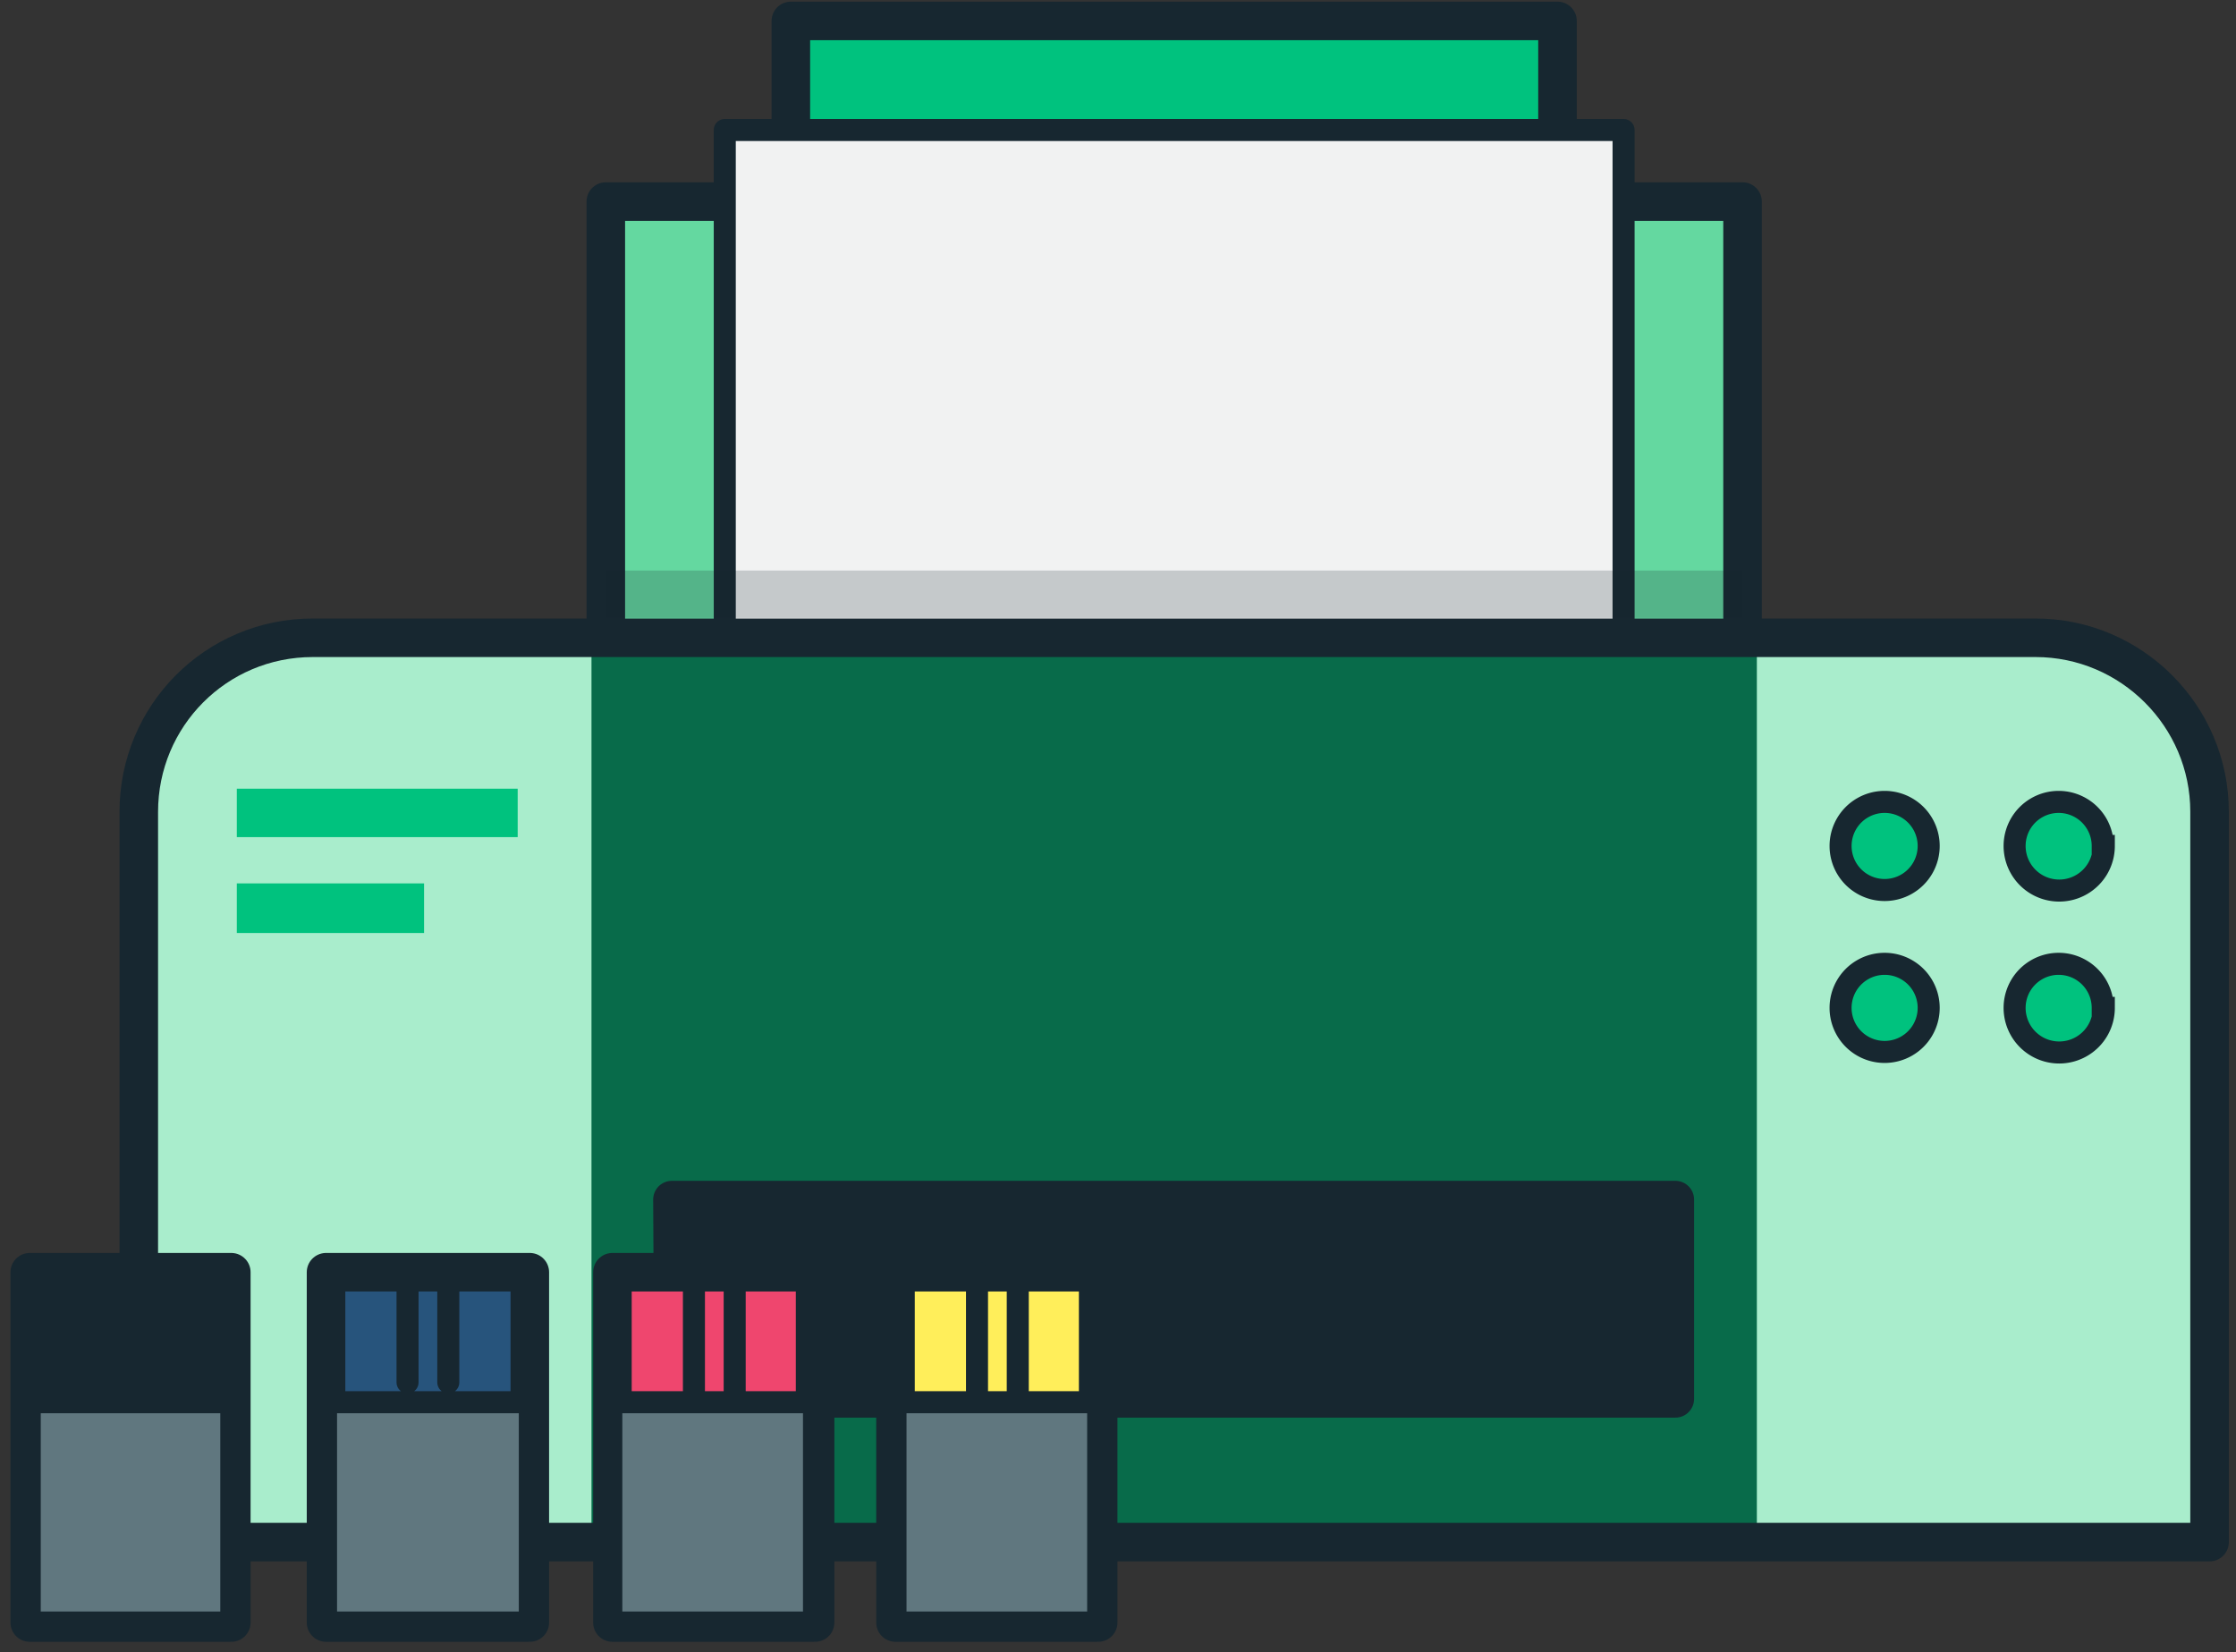  <svg preserveAspectRatio="xMidYMid meet" xmlns="http://www.w3.org/2000/svg" viewBox="0 0 203 150"><rect x="0" y="0" width="203" height="150" fill="#333333" stroke="none"/><g fill="none" fill-rule="evenodd"><path fill="#00C27E" d="M71.8 83.9h69.6v-82H71.8z"/><path stroke="#172730" stroke-width="3.5" stroke-linecap="round" stroke-linejoin="round" d="M71.8 83.9h69.6v-82H71.8z"/><path fill="#64D8A0" d="M55 100h103.2V18.3H55z"/><path stroke="#172730" stroke-width="3.5" stroke-linecap="round" stroke-linejoin="round" d="M55 100h103.2V18.3H55z"/><path fill="#F1F2F2" d="M65.8 83.2h81.6V11.8H65.8z"/><path stroke="#172730" stroke-width="2" stroke-linecap="round" stroke-linejoin="round" d="M65.8 83.2h81.6V11.8H65.8z"/><path d="M200.6 140h-188V73.7c0-8.7 7-15.8 15.8-15.8h156.4c8.7 0 15.8 7.1 15.8 15.8V140z" fill="#A9EDCC"/><path fill="#086B4A" d="M53.7 140h105.8V59H53.7z"/><path fill="#172730" d="M61.1 127h91v-18.1H61z"/><path stroke="#172730" stroke-width="3.4" stroke-linecap="round" stroke-linejoin="round" d="M61.1 127h91v-18.1H61z"/><path fill="#00C27E" d="M21.5 76H47v-4.4H21.5zM21.5 84.7h17v-4.5h-17zM191 91.5a4 4 0 1 1-8.1 0 4 4 0 0 1 8 0"/><path d="M191 91.5a4 4 0 1 1-8.1 0 4 4 0 0 1 8 0z" stroke="#172730" stroke-width="2"/><path d="M175.1 91.5a4 4 0 1 1-8 0 4 4 0 0 1 8 0" fill="#00C27E"/><path d="M175.1 91.5a4 4 0 1 1-8 0 4 4 0 0 1 8 0z" stroke="#172730" stroke-width="2"/><path d="M175.1 76.8a4 4 0 1 1-8 0 4 4 0 0 1 8 0" fill="#00C27E"/><path d="M175.1 76.8a4 4 0 1 1-8 0 4 4 0 0 1 8 0z" stroke="#172730" stroke-width="2"/><path d="M191 76.8a4 4 0 1 1-8.1 0 4 4 0 0 1 8 0" fill="#00C27E"/><path d="M191 76.8a4 4 0 1 1-8.1 0 4 4 0 0 1 8 0z" stroke="#172730" stroke-width="2"/><path d="M200.6 140h-188V73.7c0-8.7 7-15.8 15.8-15.8h156.4c8.7 0 15.8 7.1 15.8 15.8V140z" stroke="#172730" stroke-width="3.5" stroke-linecap="round" stroke-linejoin="round"/><path fill="#172730" opacity=".2" d="M55 56.1h103.2v-4.3H55z"/><path fill="#172730" d="M2.7 147.3H21v-31.8H2.7z"/><path stroke="#172730" stroke-width="3.5" stroke-linecap="round" stroke-linejoin="round" d="M2.7 147.3H21v-31.8H2.7z"/><path fill="#60777F" d="M2.7 147.3H21v-20H2.7z"/><path stroke="#172730" stroke-width="2" stroke-linecap="round" stroke-linejoin="round" d="M2.7 147.3H21v-20H2.7z"/><path fill="#EF466E" d="M55.6 147.3H74v-31.8H55.6z"/><path stroke="#172730" stroke-width="3.5" stroke-linecap="round" stroke-linejoin="round" d="M55.6 147.3H74v-31.8H55.6z"/><path fill="#60777F" d="M55.5 147.3h18.4v-20H55.5z"/><path stroke="#172730" stroke-width="2" stroke-linecap="round" stroke-linejoin="round" d="M55.5 147.3h18.4v-20H55.5zM63 115.5v11M66.7 115.5v11"/><path fill="#FFEE5A" d="M81.3 147.3h18.4v-31.8H81.3z"/><path stroke="#172730" stroke-width="3.5" stroke-linecap="round" stroke-linejoin="round" d="M81.3 147.3h18.4v-31.8H81.3z"/><path fill="#60777F" d="M81.3 147.3h18.4v-20H81.3z"/><path stroke="#172730" stroke-width="2" stroke-linecap="round" stroke-linejoin="round" d="M81.3 147.3h18.4v-20H81.3zM88.7 115.5v11M92.4 115.5v11"/><path fill="#27547C" d="M29.6 147.3h18.5v-31.8H29.6z"/><path stroke="#172730" stroke-width="3.5" stroke-linecap="round" stroke-linejoin="round" d="M29.6 147.3h18.5v-31.8H29.6z"/><path fill="#60777F" d="M29.6 147.3h18.5v-20H29.6z"/><path stroke="#172730" stroke-width="2" stroke-linecap="round" stroke-linejoin="round" d="M29.6 147.3h18.5v-20H29.6zM37 115.5v10M40.7 115.5v10"/></g></svg> 